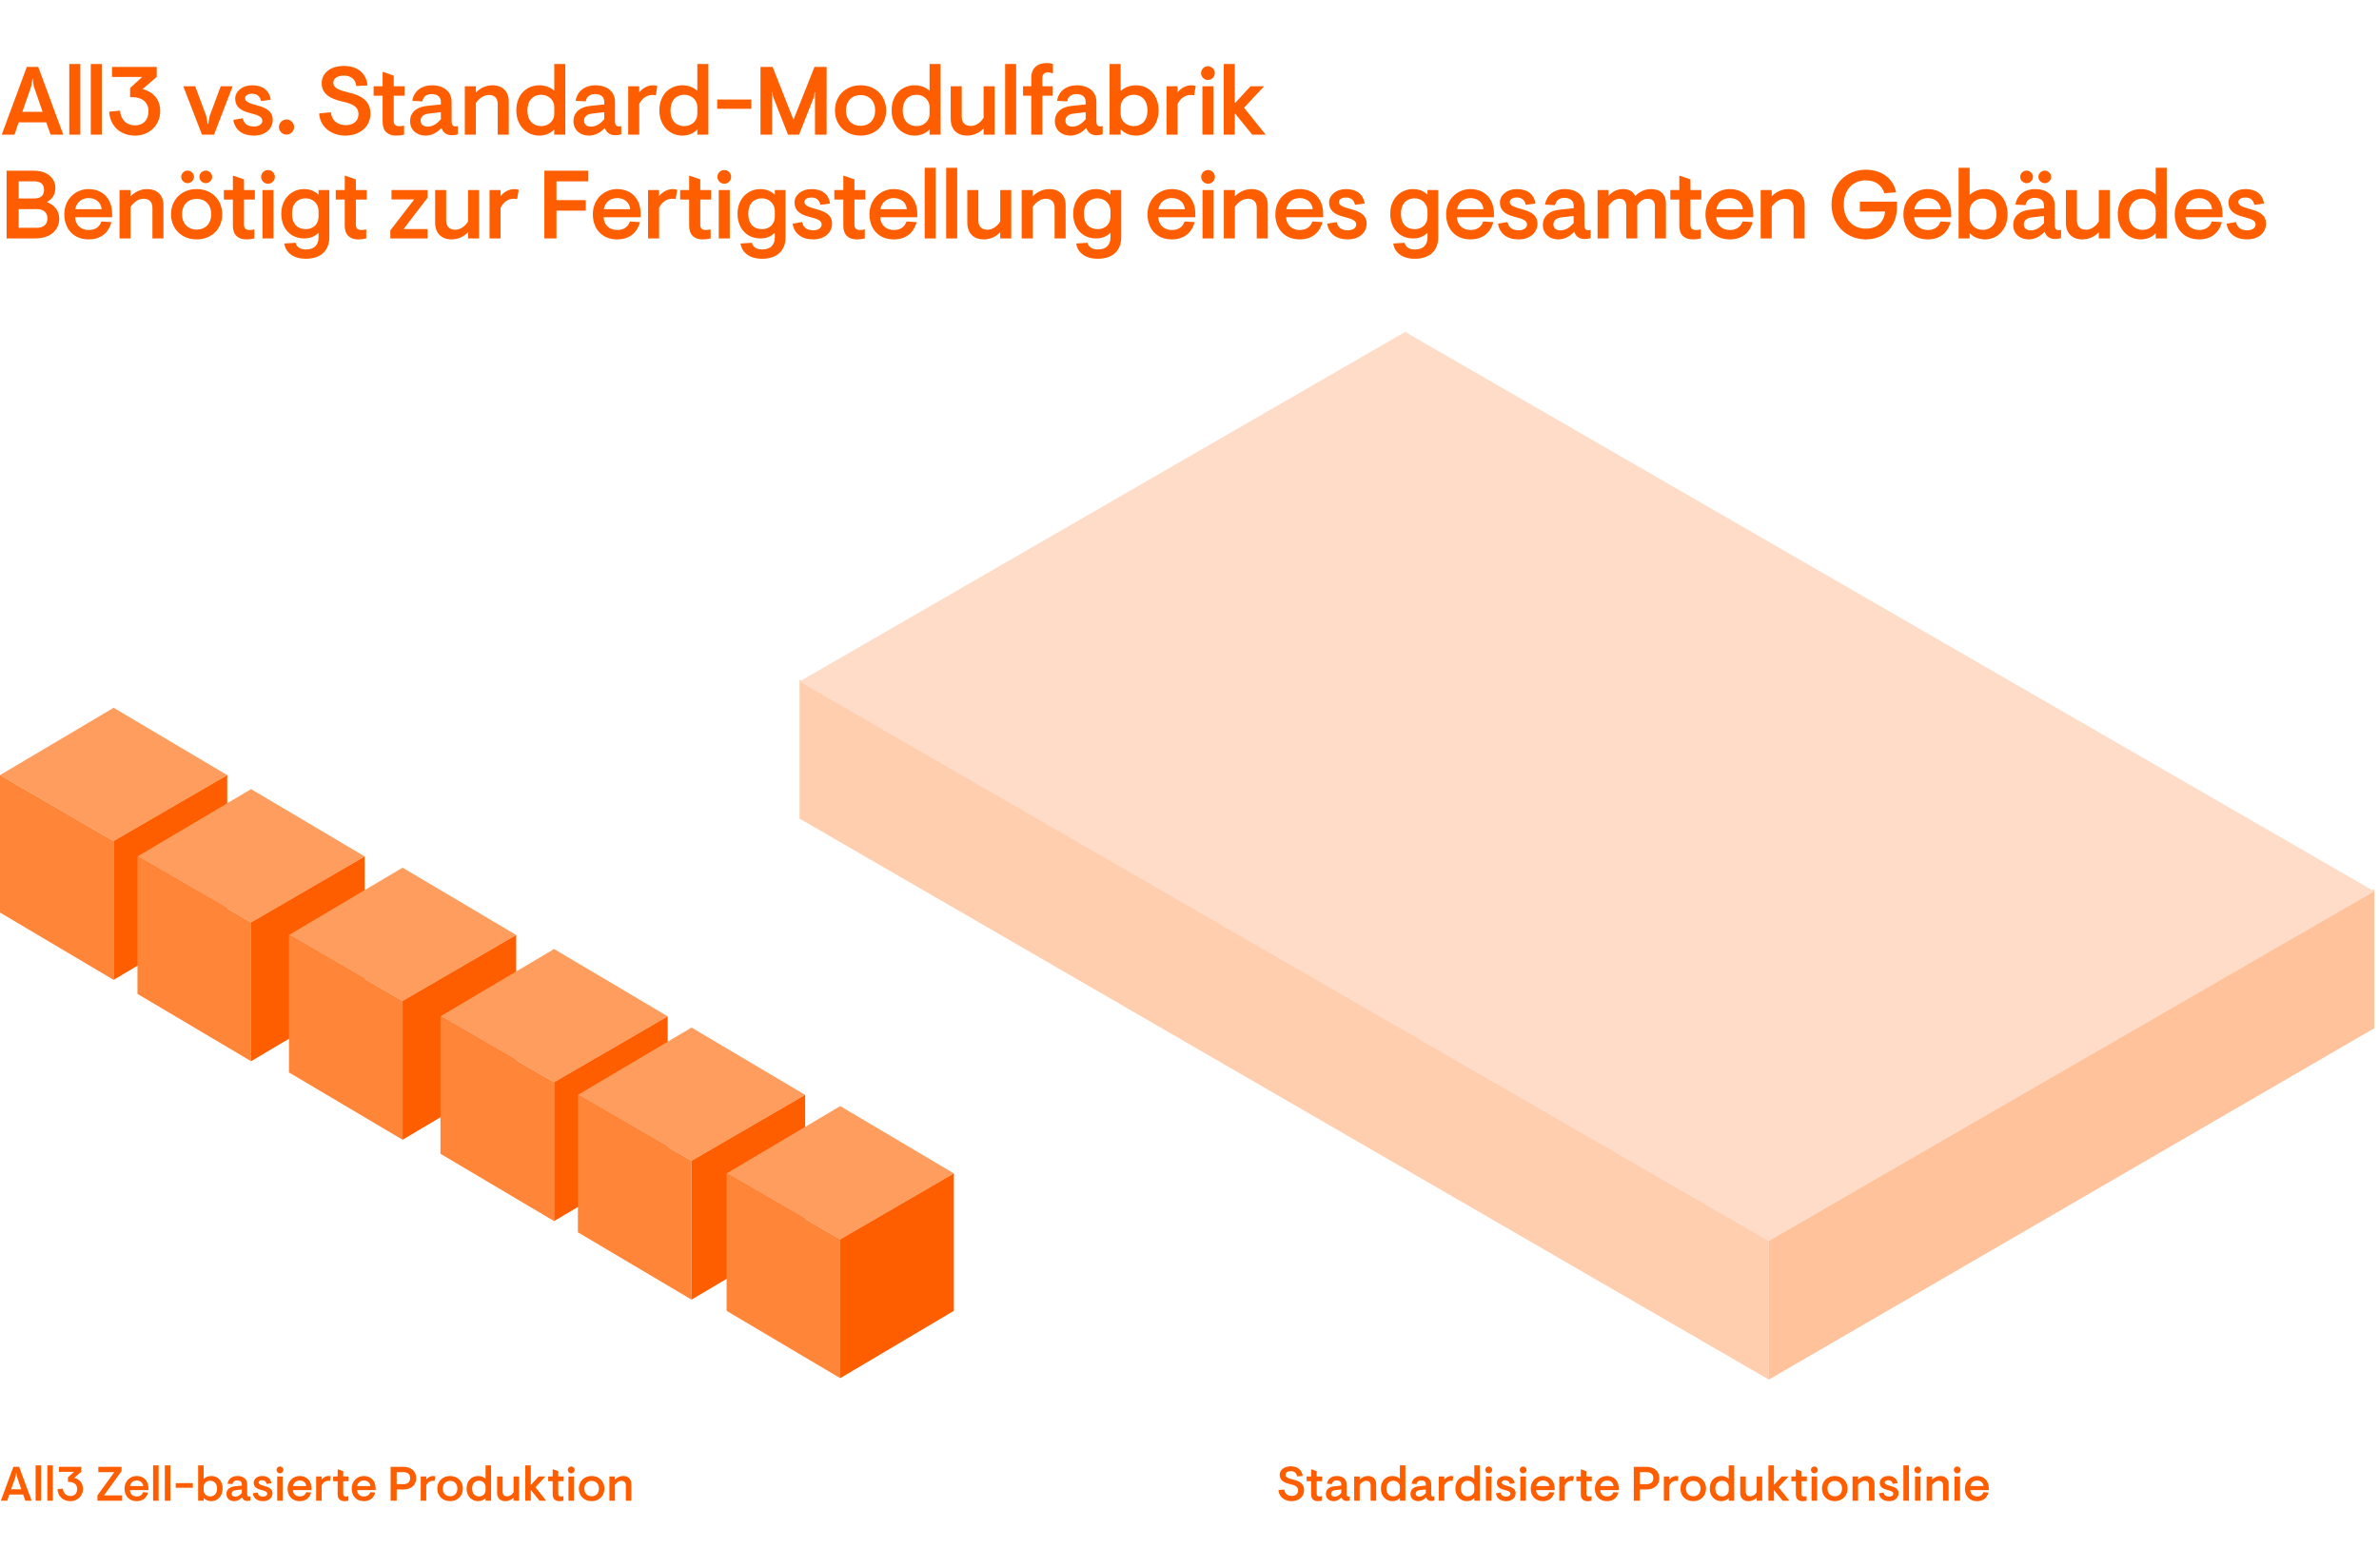<svg width="848" height="559" viewBox="0 0 848 559" fill="none" xmlns="http://www.w3.org/2000/svg">
<path d="M5.175 48H0.621L9.556 23.85H13.627L22.563 48H18.044L16.491 43.618H6.659L5.175 48ZM11.143 30.75L7.97 39.858H15.18L12.04 30.75L11.661 28.128H11.557L11.143 30.75ZM28.631 48H24.698V22.815H28.631V48ZM36.296 48H32.363V22.815H36.296V48ZM48.171 48.345C42.547 48.345 39.201 44.55 38.925 39.927L39.132 39.789L42.789 39.444C43.03 42.48 44.928 44.688 48.171 44.688C51.034 44.688 52.932 42.825 52.932 39.617C52.932 36.304 50.344 34.648 47.377 34.648H46.377V31.371L50.689 27.438H39.925V23.85H55.864V27.404L50.827 31.75C54.036 32.544 57.106 34.925 57.106 39.582C57.106 44.584 53.277 48.345 48.171 48.345ZM76.301 48H71.989L65.33 30.75H69.574L73.507 41.307L74.059 44.274H74.197L74.749 41.307L78.682 30.75H82.925L76.301 48ZM90.493 48.345C86.387 48.345 83.8 46.309 83.179 42.928L83.248 42.721L86.525 42.169C86.939 43.929 88.009 45.102 90.562 45.102C92.149 45.102 93.494 44.343 93.494 43.032C93.494 41.721 92.321 41.1 89.113 40.306C85.663 39.444 83.834 37.961 83.834 35.2C83.834 32.578 86.284 30.405 89.872 30.405C93.563 30.405 95.978 32.164 96.461 35.407L96.392 35.58L93.046 36.029C92.735 34.303 91.528 33.407 89.837 33.407C88.595 33.407 87.353 33.924 87.353 35.028C87.353 36.201 88.699 36.788 91.873 37.65C95.357 38.581 97.22 39.962 97.22 42.687C97.22 45.895 94.598 48.345 90.493 48.345ZM102.142 48C100.658 48 99.416 46.758 99.416 45.275C99.416 43.825 100.658 42.584 102.142 42.584C103.591 42.584 104.833 43.825 104.833 45.275C104.833 46.758 103.591 48 102.142 48ZM123.08 48.345C118.146 48.345 114.144 45.309 113.765 40.583L113.903 40.41L117.939 40.031C118.215 43.032 120.458 44.619 123.218 44.619C125.771 44.619 127.772 43.308 127.772 40.721C127.772 37.961 125.702 37.029 121.872 36.166C117.732 35.2 114.662 33.51 114.662 29.68C114.662 25.851 118.077 23.505 122.562 23.505C127.565 23.505 130.532 26.196 130.98 30.267L130.808 30.474L127.013 30.681C126.702 28.266 125.15 26.955 122.528 26.955C120.32 26.955 118.802 27.956 118.802 29.439C118.802 31.44 120.837 32.164 124.598 33.062C128.876 34.062 132.05 36.029 132.05 40.479C132.05 45.343 128.117 48.345 123.08 48.345ZM141.143 48.345C138.314 48.345 136.382 46.792 136.382 43.55V34.131H133.174V30.75H136.382V25.678H136.693L140.35 26.955V30.75H144.214V34.131H140.35V43.205C140.35 44.343 141.005 44.998 142.316 44.998C142.972 44.998 143.386 44.929 143.938 44.791L144.041 44.861V48C143.041 48.242 142.316 48.345 141.143 48.345ZM151.662 48.345C148.591 48.345 146.176 46.379 146.176 43.205C146.176 39.927 148.695 38.099 152.145 37.754L157.147 37.236V36.304C157.147 34.441 155.802 33.544 153.835 33.544C152.076 33.544 150.868 34.407 150.558 36.132L147.039 35.959L146.97 35.822C147.625 32.164 150.592 30.405 153.973 30.405C158.079 30.405 160.977 32.578 160.977 36.27V43.343C160.977 44.447 161.425 45.068 162.357 45.068C162.598 45.068 162.805 45.033 163.116 44.964L163.219 45.033V47.862C162.357 48.138 161.701 48.207 161.046 48.207C159.528 48.207 158.044 47.586 157.389 45.688H157.285C155.94 47.138 154.042 48.345 151.662 48.345ZM152.386 45.136C154.318 45.136 155.767 44.102 157.147 42.514V39.996L152.662 40.514C150.834 40.755 149.937 41.755 149.937 42.998C149.937 44.412 151.006 45.136 152.386 45.136ZM169.62 48H165.687V30.75H169.62V32.992C170.896 31.647 173.001 30.405 175.519 30.405C179.28 30.405 181.35 32.751 181.35 36.132V48H177.417V37.133C177.417 35.028 176.313 33.855 174.243 33.855C172.38 33.855 170.689 35.166 169.62 36.753V48ZM192.153 48.345C188.116 48.345 184.045 45.171 184.045 39.375C184.045 33.579 187.84 30.405 192.256 30.405C194.43 30.405 196.258 31.164 197.569 32.371V22.815H201.502V48H197.569V46.137C196.465 47.31 194.74 48.345 192.153 48.345ZM192.946 44.964C195.465 44.964 197.569 43.136 197.569 40.651V38.133C197.569 35.649 195.465 33.786 192.912 33.786C190.221 33.786 188.013 35.58 188.013 39.375C188.013 43.17 190.221 44.964 192.946 44.964ZM209.899 48.345C206.829 48.345 204.414 46.379 204.414 43.205C204.414 39.927 206.932 38.099 210.382 37.754L215.385 37.236V36.304C215.385 34.441 214.039 33.544 212.073 33.544C210.313 33.544 209.106 34.407 208.795 36.132L205.276 35.959L205.207 35.822C205.863 32.164 208.83 30.405 212.211 30.405C216.316 30.405 219.214 32.578 219.214 36.27V43.343C219.214 44.447 219.663 45.068 220.594 45.068C220.836 45.068 221.043 45.033 221.353 44.964L221.457 45.033V47.862C220.594 48.138 219.939 48.207 219.283 48.207C217.765 48.207 216.282 47.586 215.626 45.688H215.523C214.177 47.138 212.28 48.345 209.899 48.345ZM210.624 45.136C212.556 45.136 214.005 44.102 215.385 42.514V39.996L210.9 40.514C209.071 40.755 208.174 41.755 208.174 42.998C208.174 44.412 209.244 45.136 210.624 45.136ZM227.857 48H223.924V30.75H227.857V32.889C229.03 31.544 230.686 30.405 232.825 30.405C233.446 30.405 233.964 30.509 234.309 30.681L233.791 33.855L233.653 33.959C233.377 33.889 233.067 33.855 232.515 33.855C230.617 33.855 228.927 34.959 227.857 37.063V48ZM243.147 48.345C239.11 48.345 235.039 45.171 235.039 39.375C235.039 33.579 238.834 30.405 243.25 30.405C245.424 30.405 247.252 31.164 248.563 32.371V22.815H252.496V48H248.563V46.137C247.459 47.31 245.734 48.345 243.147 48.345ZM243.94 44.964C246.459 44.964 248.563 43.136 248.563 40.651V38.133C248.563 35.649 246.459 33.786 243.906 33.786C241.215 33.786 239.007 35.58 239.007 39.375C239.007 43.17 241.215 44.964 243.94 44.964ZM267.828 38.788H255.649V35.477H267.828V38.788ZM275.221 48H271.081V23.85H275.393L282.845 42.687L290.332 23.85H294.644V48H290.504V32.855H290.366L290.194 34.373L284.846 48H280.879L275.531 34.373L275.359 32.855H275.221V48ZM306.765 48.345C301.349 48.345 297.623 44.516 297.623 39.375C297.623 34.234 301.349 30.405 306.765 30.405C312.147 30.405 315.873 34.234 315.873 39.375C315.873 44.516 312.147 48.345 306.765 48.345ZM306.765 44.861C309.698 44.861 311.94 42.894 311.94 39.375C311.94 35.856 309.698 33.889 306.765 33.889C303.833 33.889 301.556 35.856 301.556 39.375C301.556 42.894 303.833 44.861 306.765 44.861ZM325.929 48.345C321.893 48.345 317.822 45.171 317.822 39.375C317.822 33.579 321.617 30.405 326.033 30.405C328.206 30.405 330.035 31.164 331.346 32.371V22.815H335.279V48H331.346V46.137C330.242 47.31 328.517 48.345 325.929 48.345ZM326.723 44.964C329.241 44.964 331.346 43.136 331.346 40.651V38.133C331.346 35.649 329.241 33.786 326.688 33.786C323.997 33.786 321.789 35.58 321.789 39.375C321.789 43.17 323.997 44.964 326.723 44.964ZM344.745 48.345C340.985 48.345 338.88 45.999 338.88 42.377V30.75H342.813V41.617C342.813 43.722 343.986 44.895 346.056 44.895C347.919 44.895 349.541 43.653 350.61 41.997V30.75H354.543V48H350.61V45.792C349.334 47.172 347.264 48.345 344.745 48.345ZM362.207 48H358.274V22.815H362.207V48ZM371.563 48H367.595V34.131H364.663V30.75H367.595V27.714C367.595 24.023 370.148 22.47 373.012 22.47C373.978 22.47 374.737 22.642 375.323 22.815V26.058L375.22 26.127C374.806 25.989 374.15 25.817 373.46 25.817C372.322 25.817 371.563 26.438 371.563 27.748V30.75H375.254V34.131H371.563V48ZM381.496 48.345C378.426 48.345 376.011 46.379 376.011 43.205C376.011 39.927 378.529 38.099 381.979 37.754L386.982 37.236V36.304C386.982 34.441 385.636 33.544 383.67 33.544C381.91 33.544 380.703 34.407 380.392 36.132L376.873 35.959L376.804 35.822C377.46 32.164 380.427 30.405 383.808 30.405C387.913 30.405 390.811 32.578 390.811 36.27V43.343C390.811 44.447 391.26 45.068 392.191 45.068C392.433 45.068 392.64 45.033 392.95 44.964L393.054 45.033V47.862C392.191 48.138 391.536 48.207 390.88 48.207C389.362 48.207 387.879 47.586 387.223 45.688H387.12C385.774 47.138 383.877 48.345 381.496 48.345ZM382.221 45.136C384.153 45.136 385.602 44.102 386.982 42.514V39.996L382.497 40.514C380.668 40.755 379.771 41.755 379.771 42.998C379.771 44.412 380.841 45.136 382.221 45.136ZM404.974 48.345C402.352 48.345 400.593 47.276 399.454 46.102V48H395.521V22.815H399.454V32.475C400.765 31.267 402.628 30.405 404.974 30.405C409.287 30.405 412.978 33.579 412.978 39.375C412.978 45.171 409.011 48.345 404.974 48.345ZM404.077 44.964C406.803 44.964 409.011 43.17 409.011 39.375C409.011 35.58 406.803 33.786 404.077 33.786C401.559 33.786 399.454 35.649 399.454 38.133V40.651C399.454 43.136 401.628 44.964 404.077 44.964ZM419.754 48H415.821V30.75H419.754V32.889C420.927 31.544 422.583 30.405 424.722 30.405C425.343 30.405 425.861 30.509 426.206 30.681L425.688 33.855L425.55 33.959C425.274 33.889 424.964 33.855 424.412 33.855C422.514 33.855 420.824 34.959 419.754 37.063V48ZM430.573 28.508C429.227 28.508 428.123 27.404 428.123 26.058C428.123 24.712 429.227 23.608 430.573 23.608C431.918 23.608 433.022 24.712 433.022 26.058C433.022 27.404 431.918 28.508 430.573 28.508ZM432.539 48H428.606V30.75H432.539V48ZM440.139 48H436.206V22.815H440.139V36.684H440.277L445.762 30.75H450.592L443.451 38.409L451.144 48H446.349L440.277 40.514H440.139V48ZM12.489 85H2.346V60.85H12.075C16.802 60.85 19.734 63.507 19.734 66.957C19.734 69.51 18.526 70.993 16.802 71.993V72.132C19.044 72.856 21.114 74.857 21.114 77.927C21.114 82.171 17.837 85 12.489 85ZM6.659 64.645V70.751H12.178C14.421 70.751 15.697 69.785 15.697 67.681C15.697 65.611 14.421 64.645 12.178 64.645H6.659ZM6.659 74.546V81.205H13.179C15.387 81.205 16.905 80.101 16.905 77.893C16.905 75.65 15.387 74.546 13.179 74.546H6.659ZM31.55 85.345C26.375 85.345 22.925 81.757 22.925 76.375C22.925 70.993 26.961 67.405 31.55 67.405C36.449 67.405 39.968 70.683 39.968 76.237V77.445H26.754C26.927 80.273 28.859 81.999 31.619 81.999C34.068 81.999 35.517 80.791 36.138 78.963L39.588 79.169L39.692 79.342C38.588 83.206 35.759 85.345 31.55 85.345ZM26.823 74.581H36.242C36 72.028 34.034 70.614 31.55 70.614C29.204 70.614 27.306 72.062 26.823 74.581ZM46.538 85H42.605V67.75H46.538V69.993C47.815 68.647 49.919 67.405 52.438 67.405C56.198 67.405 58.268 69.751 58.268 73.132V85H54.335V74.132C54.335 72.028 53.231 70.855 51.161 70.855C49.298 70.855 47.608 72.166 46.538 73.753V85ZM66.863 65.3C65.621 65.3 64.586 64.266 64.586 63.058C64.586 61.85 65.621 60.816 66.863 60.816C68.071 60.816 69.14 61.85 69.14 63.058C69.14 64.266 68.071 65.3 66.863 65.3ZM73.349 65.3C72.107 65.3 71.072 64.266 71.072 63.058C71.072 61.85 72.107 60.816 73.349 60.816C74.557 60.816 75.626 61.85 75.626 63.058C75.626 64.266 74.557 65.3 73.349 65.3ZM70.106 85.345C64.69 85.345 60.964 81.516 60.964 76.375C60.964 71.234 64.69 67.405 70.106 67.405C75.488 67.405 79.214 71.234 79.214 76.375C79.214 81.516 75.488 85.345 70.106 85.345ZM70.106 81.861C73.039 81.861 75.281 79.894 75.281 76.375C75.281 72.856 73.039 70.889 70.106 70.889C67.174 70.889 64.897 72.856 64.897 76.375C64.897 79.894 67.174 81.861 70.106 81.861ZM87.772 85.345C84.943 85.345 83.011 83.793 83.011 80.549V71.131H79.802V67.75H83.011V62.678H83.322L86.978 63.955V67.75H90.843V71.131H86.978V80.204C86.978 81.343 87.634 81.999 88.945 81.999C89.6 81.999 90.014 81.93 90.567 81.791L90.67 81.861V85C89.669 85.242 88.945 85.345 87.772 85.345ZM95.531 65.507C94.185 65.507 93.081 64.403 93.081 63.058C93.081 61.712 94.185 60.608 95.531 60.608C96.876 60.608 97.98 61.712 97.98 63.058C97.98 64.403 96.876 65.507 95.531 65.507ZM97.497 85H93.564V67.75H97.497V85ZM109.03 92.245C104.269 92.245 101.854 89.83 101.336 86.966L101.509 86.794L105.373 86.552C105.718 87.898 106.787 88.933 109.064 88.933C112.238 88.933 113.549 87.105 113.549 84.586V82.999C112.1 84.31 110.686 85 108.34 85C103.855 85 100.267 81.722 100.267 76.203C100.267 70.683 104.096 67.405 108.374 67.405C110.858 67.405 112.514 68.406 113.549 69.441V67.75H117.379V84.621C117.379 89.312 114.377 92.245 109.03 92.245ZM108.961 81.688C111.755 81.688 113.549 79.825 113.549 77.237V75.237C113.549 72.546 111.479 70.717 108.961 70.717C106.373 70.717 104.096 72.235 104.096 76.203C104.096 80.17 106.373 81.688 108.961 81.688ZM127.648 85.345C124.819 85.345 122.887 83.793 122.887 80.549V71.131H119.678V67.75H122.887V62.678H123.197L126.854 63.955V67.75H130.718V71.131H126.854V80.204C126.854 81.343 127.51 81.999 128.821 81.999C129.476 81.999 129.89 81.93 130.442 81.791L130.546 81.861V85C129.545 85.242 128.821 85.345 127.648 85.345ZM152.413 85H139.131V82.136L147.652 71.097H139.545V67.75H152.413V70.475L143.857 81.653H152.413V85ZM160.968 85.345C157.208 85.345 155.103 82.999 155.103 79.376V67.75H159.036V78.618C159.036 80.722 160.209 81.895 162.279 81.895C164.142 81.895 165.764 80.653 166.833 78.997V67.75H170.766V85H166.833V82.792C165.557 84.172 163.487 85.345 160.968 85.345ZM178.429 85H174.496V67.75H178.429V69.889C179.602 68.543 181.258 67.405 183.397 67.405C184.018 67.405 184.536 67.508 184.881 67.681L184.363 70.855L184.225 70.959C183.949 70.889 183.639 70.855 183.087 70.855C181.189 70.855 179.499 71.959 178.429 74.064V85ZM198.355 85H194.042V60.85H209.705V64.645H198.355V71.338H208.808V75.099H198.355V85ZM219.944 85.345C214.769 85.345 211.319 81.757 211.319 76.375C211.319 70.993 215.355 67.405 219.944 67.405C224.843 67.405 228.362 70.683 228.362 76.237V77.445H215.148C215.321 80.273 217.253 81.999 220.013 81.999C222.462 81.999 223.911 80.791 224.532 78.963L227.982 79.169L228.086 79.342C226.982 83.206 224.153 85.345 219.944 85.345ZM215.217 74.581H224.636C224.394 72.028 222.428 70.614 219.944 70.614C217.598 70.614 215.7 72.062 215.217 74.581ZM234.933 85H231V67.75H234.933V69.889C236.106 68.543 237.762 67.405 239.901 67.405C240.522 67.405 241.039 67.508 241.384 67.681L240.867 70.855L240.729 70.959C240.453 70.889 240.142 70.855 239.59 70.855C237.693 70.855 236.002 71.959 234.933 74.064V85ZM250.409 85.345C247.58 85.345 245.648 83.793 245.648 80.549V71.131H242.439V67.75H245.648V62.678H245.958L249.615 63.955V67.75H253.479V71.131H249.615V80.204C249.615 81.343 250.271 81.999 251.582 81.999C252.237 81.999 252.651 81.93 253.203 81.791L253.307 81.861V85C252.306 85.242 251.582 85.345 250.409 85.345ZM258.167 65.507C256.822 65.507 255.718 64.403 255.718 63.058C255.718 61.712 256.822 60.608 258.167 60.608C259.513 60.608 260.617 61.712 260.617 63.058C260.617 64.403 259.513 65.507 258.167 65.507ZM260.134 85H256.201V67.75H260.134V85ZM271.666 92.245C266.905 92.245 264.49 89.83 263.973 86.966L264.145 86.794L268.009 86.552C268.354 87.898 269.424 88.933 271.701 88.933C274.875 88.933 276.186 87.105 276.186 84.586V82.999C274.737 84.31 273.322 85 270.976 85C266.491 85 262.903 81.722 262.903 76.203C262.903 70.683 266.733 67.405 271.011 67.405C273.495 67.405 275.151 68.406 276.186 69.441V67.75H280.015V84.621C280.015 89.312 277.014 92.245 271.666 92.245ZM271.597 81.688C274.392 81.688 276.186 79.825 276.186 77.237V75.237C276.186 72.546 274.116 70.717 271.597 70.717C269.01 70.717 266.733 72.235 266.733 76.203C266.733 80.17 269.01 81.688 271.597 81.688ZM289.87 85.345C285.765 85.345 283.177 83.309 282.556 79.928L282.625 79.722L285.903 79.169C286.317 80.929 287.386 82.102 289.939 82.102C291.526 82.102 292.872 81.343 292.872 80.032C292.872 78.721 291.699 78.1 288.49 77.306C285.04 76.444 283.212 74.96 283.212 72.201C283.212 69.579 285.661 67.405 289.249 67.405C292.941 67.405 295.356 69.165 295.839 72.407L295.77 72.58L292.423 73.028C292.113 71.303 290.905 70.406 289.215 70.406C287.973 70.406 286.731 70.924 286.731 72.028C286.731 73.201 288.076 73.787 291.25 74.65C294.735 75.582 296.598 76.962 296.598 79.687C296.598 82.895 293.976 85.345 289.87 85.345ZM305.362 85.345C302.533 85.345 300.601 83.793 300.601 80.549V71.131H297.392V67.75H300.601V62.678H300.911L304.568 63.955V67.75H308.432V71.131H304.568V80.204C304.568 81.343 305.224 81.999 306.535 81.999C307.19 81.999 307.604 81.93 308.156 81.791L308.26 81.861V85C307.259 85.242 306.535 85.345 305.362 85.345ZM318.547 85.345C313.372 85.345 309.922 81.757 309.922 76.375C309.922 70.993 313.958 67.405 318.547 67.405C323.446 67.405 326.965 70.683 326.965 76.237V77.445H313.751C313.924 80.273 315.856 81.999 318.616 81.999C321.065 81.999 322.514 80.791 323.135 78.963L326.585 79.169L326.689 79.342C325.585 83.206 322.756 85.345 318.547 85.345ZM313.82 74.581H323.239C322.997 72.028 321.031 70.614 318.547 70.614C316.201 70.614 314.303 72.062 313.82 74.581ZM333.535 85H329.602V59.815H333.535V85ZM341.201 85H337.268V59.815H341.201V85ZM350.66 85.345C346.9 85.345 344.795 82.999 344.795 79.376V67.75H348.728V78.618C348.728 80.722 349.901 81.895 351.971 81.895C353.834 81.895 355.456 80.653 356.525 78.997V67.75H360.458V85H356.525V82.792C355.249 84.172 353.179 85.345 350.66 85.345ZM368.121 85H364.188V67.75H368.121V69.993C369.398 68.647 371.502 67.405 374.021 67.405C377.781 67.405 379.851 69.751 379.851 73.132V85H375.918V74.132C375.918 72.028 374.814 70.855 372.744 70.855C370.881 70.855 369.191 72.166 368.121 73.753V85ZM391.31 92.245C386.549 92.245 384.134 89.83 383.616 86.966L383.789 86.794L387.653 86.552C387.998 87.898 389.067 88.933 391.344 88.933C394.518 88.933 395.829 87.105 395.829 84.586V82.999C394.38 84.31 392.966 85 390.62 85C386.135 85 382.547 81.722 382.547 76.203C382.547 70.683 386.376 67.405 390.654 67.405C393.138 67.405 394.794 68.406 395.829 69.441V67.75H399.659V84.621C399.659 89.312 396.657 92.245 391.31 92.245ZM391.241 81.688C394.035 81.688 395.829 79.825 395.829 77.237V75.237C395.829 72.546 393.759 70.717 391.241 70.717C388.653 70.717 386.376 72.235 386.376 76.203C386.376 80.17 388.653 81.688 391.241 81.688ZM417.655 85.345C412.48 85.345 409.03 81.757 409.03 76.375C409.03 70.993 413.066 67.405 417.655 67.405C422.554 67.405 426.073 70.683 426.073 76.237V77.445H412.859C413.032 80.273 414.964 81.999 417.724 81.999C420.173 81.999 421.622 80.791 422.243 78.963L425.693 79.169L425.797 79.342C424.693 83.206 421.864 85.345 417.655 85.345ZM412.928 74.581H422.347C422.105 72.028 420.139 70.614 417.655 70.614C415.309 70.614 413.411 72.062 412.928 74.581ZM430.608 65.507C429.262 65.507 428.158 64.403 428.158 63.058C428.158 61.712 429.262 60.608 430.608 60.608C431.953 60.608 433.057 61.712 433.057 63.058C433.057 64.403 431.953 65.507 430.608 65.507ZM432.574 85H428.641V67.75H432.574V85ZM440.174 85H436.241V67.75H440.174V69.993C441.45 68.647 443.555 67.405 446.073 67.405C449.834 67.405 451.904 69.751 451.904 73.132V85H447.971V74.132C447.971 72.028 446.867 70.855 444.797 70.855C442.934 70.855 441.243 72.166 440.174 73.753V85ZM463.224 85.345C458.049 85.345 454.599 81.757 454.599 76.375C454.599 70.993 458.636 67.405 463.224 67.405C468.123 67.405 471.642 70.683 471.642 76.237V77.445H458.429C458.601 80.273 460.533 81.999 463.293 81.999C465.743 81.999 467.192 80.791 467.813 78.963L471.263 79.169L471.366 79.342C470.262 83.206 467.433 85.345 463.224 85.345ZM458.498 74.581H467.916C467.675 72.028 465.708 70.614 463.224 70.614C460.878 70.614 458.981 72.062 458.498 74.581ZM480.421 85.345C476.315 85.345 473.728 83.309 473.107 79.928L473.176 79.722L476.453 79.169C476.867 80.929 477.937 82.102 480.49 82.102C482.077 82.102 483.422 81.343 483.422 80.032C483.422 78.721 482.249 78.1 479.041 77.306C475.591 76.444 473.762 74.96 473.762 72.201C473.762 69.579 476.212 67.405 479.8 67.405C483.491 67.405 485.906 69.165 486.389 72.407L486.32 72.58L482.974 73.028C482.663 71.303 481.456 70.406 479.765 70.406C478.523 70.406 477.281 70.924 477.281 72.028C477.281 73.201 478.627 73.787 481.801 74.65C485.285 75.582 487.148 76.962 487.148 79.687C487.148 82.895 484.526 85.345 480.421 85.345ZM504.316 92.245C499.555 92.245 497.14 89.83 496.623 86.966L496.795 86.794L500.659 86.552C501.004 87.898 502.074 88.933 504.351 88.933C507.525 88.933 508.836 87.105 508.836 84.586V82.999C507.387 84.31 505.972 85 503.626 85C499.141 85 495.553 81.722 495.553 76.203C495.553 70.683 499.383 67.405 503.661 67.405C506.145 67.405 507.801 68.406 508.836 69.441V67.75H512.665V84.621C512.665 89.312 509.664 92.245 504.316 92.245ZM504.247 81.688C507.042 81.688 508.836 79.825 508.836 77.237V75.237C508.836 72.546 506.766 70.717 504.247 70.717C501.66 70.717 499.383 72.235 499.383 76.203C499.383 80.17 501.66 81.688 504.247 81.688ZM524.107 85.345C518.932 85.345 515.482 81.757 515.482 76.375C515.482 70.993 519.519 67.405 524.107 67.405C529.006 67.405 532.525 70.683 532.525 76.237V77.445H519.312C519.484 80.273 521.416 81.999 524.176 81.999C526.626 81.999 528.075 80.791 528.696 78.963L532.146 79.169L532.249 79.342C531.145 83.206 528.316 85.345 524.107 85.345ZM519.381 74.581H528.799C528.558 72.028 526.591 70.614 524.107 70.614C521.761 70.614 519.864 72.062 519.381 74.581ZM541.304 85.345C537.198 85.345 534.611 83.309 533.99 79.928L534.059 79.722L537.336 79.169C537.75 80.929 538.82 82.102 541.373 82.102C542.96 82.102 544.305 81.343 544.305 80.032C544.305 78.721 543.132 78.1 539.924 77.306C536.474 76.444 534.645 74.96 534.645 72.201C534.645 69.579 537.095 67.405 540.683 67.405C544.374 67.405 546.789 69.165 547.272 72.407L547.203 72.58L543.857 73.028C543.546 71.303 542.339 70.406 540.648 70.406C539.406 70.406 538.164 70.924 538.164 72.028C538.164 73.201 539.51 73.787 542.684 74.65C546.168 75.582 548.031 76.962 548.031 79.687C548.031 82.895 545.409 85.345 541.304 85.345ZM555.437 85.345C552.367 85.345 549.952 83.379 549.952 80.204C549.952 76.927 552.47 75.099 555.92 74.754L560.923 74.236V73.305C560.923 71.442 559.577 70.544 557.611 70.544C555.851 70.544 554.644 71.407 554.333 73.132L550.814 72.96L550.745 72.822C551.401 69.165 554.368 67.405 557.749 67.405C561.854 67.405 564.752 69.579 564.752 73.27V80.343C564.752 81.447 565.201 82.067 566.132 82.067C566.374 82.067 566.581 82.033 566.891 81.964L566.995 82.033V84.862C566.132 85.138 565.477 85.207 564.821 85.207C563.303 85.207 561.82 84.586 561.164 82.689H561.061C559.715 84.138 557.818 85.345 555.437 85.345ZM556.162 82.136C558.094 82.136 559.543 81.102 560.923 79.514V76.996L556.438 77.513C554.609 77.755 553.712 78.755 553.712 79.998C553.712 81.412 554.782 82.136 556.162 82.136ZM573.395 85H569.462V67.75H573.395V69.785C574.741 68.302 576.466 67.405 578.57 67.405C580.778 67.405 582.089 68.302 582.883 69.855C584.504 68.267 586.367 67.405 588.506 67.405C592.06 67.405 593.819 69.475 593.819 72.511V85H589.886V73.511C589.886 71.89 589.093 70.855 587.368 70.855C585.815 70.855 584.573 71.683 583.607 73.166V85H579.674V73.581C579.674 71.924 578.95 70.855 577.225 70.855C575.672 70.855 574.327 71.993 573.395 73.408V85ZM603.358 85.345C600.529 85.345 598.597 83.793 598.597 80.549V71.131H595.389V67.75H598.597V62.678H598.908L602.565 63.955V67.75H606.429V71.131H602.565V80.204C602.565 81.343 603.22 81.999 604.531 81.999C605.187 81.999 605.601 81.93 606.153 81.791L606.256 81.861V85C605.256 85.242 604.531 85.345 603.358 85.345ZM616.543 85.345C611.368 85.345 607.918 81.757 607.918 76.375C607.918 70.993 611.955 67.405 616.543 67.405C621.442 67.405 624.961 70.683 624.961 76.237V77.445H611.748C611.92 80.273 613.852 81.999 616.612 81.999C619.062 81.999 620.511 80.791 621.132 78.963L624.582 79.169L624.685 79.342C623.581 83.206 620.752 85.345 616.543 85.345ZM611.817 74.581H621.235C620.994 72.028 619.027 70.614 616.543 70.614C614.197 70.614 612.3 72.062 611.817 74.581ZM631.532 85H627.599V67.75H631.532V69.993C632.808 68.647 634.913 67.405 637.431 67.405C641.192 67.405 643.262 69.751 643.262 73.132V85H639.329V74.132C639.329 72.028 638.225 70.855 636.155 70.855C634.292 70.855 632.601 72.166 631.532 73.753V85ZM665.103 85.345C658.272 85.345 652.856 80.273 652.856 72.925C652.856 65.576 658.203 60.505 665.069 60.505C670.589 60.505 674.729 63.507 675.833 68.337L675.695 68.578L671.693 68.888C670.761 65.99 668.553 64.3 665.034 64.3C660.308 64.3 657.203 67.888 657.203 72.925C657.203 77.962 660.273 81.516 665.103 81.516C669.174 81.516 671.52 79.204 671.969 75.409H662.964V71.89H676.178V73.856C676.178 80.549 671.9 85.345 665.103 85.345ZM687.096 85.345C681.921 85.345 678.471 81.757 678.471 76.375C678.471 70.993 682.507 67.405 687.096 67.405C691.995 67.405 695.514 70.683 695.514 76.237V77.445H682.3C682.473 80.273 684.405 81.999 687.165 81.999C689.614 81.999 691.063 80.791 691.684 78.963L695.134 79.169L695.238 79.342C694.134 83.206 691.305 85.345 687.096 85.345ZM682.369 74.581H691.788C691.546 72.028 689.58 70.614 687.096 70.614C684.75 70.614 682.852 72.062 682.369 74.581ZM707.604 85.345C704.982 85.345 703.223 84.275 702.084 83.103V85H698.151V59.815H702.084V69.475C703.395 68.267 705.258 67.405 707.604 67.405C711.917 67.405 715.608 70.579 715.608 76.375C715.608 82.171 711.641 85.345 707.604 85.345ZM706.707 81.964C709.433 81.964 711.641 80.17 711.641 76.375C711.641 72.58 709.433 70.786 706.707 70.786C704.189 70.786 702.084 72.649 702.084 75.133V77.651C702.084 80.135 704.258 81.964 706.707 81.964ZM722.384 65.3C721.142 65.3 720.107 64.266 720.107 63.058C720.107 61.85 721.142 60.816 722.384 60.816C723.591 60.816 724.661 61.85 724.661 63.058C724.661 64.266 723.591 65.3 722.384 65.3ZM728.87 65.3C727.628 65.3 726.593 64.266 726.593 63.058C726.593 61.85 727.628 60.816 728.87 60.816C730.077 60.816 731.147 61.85 731.147 63.058C731.147 64.266 730.077 65.3 728.87 65.3ZM723.108 85.345C720.038 85.345 717.623 83.379 717.623 80.204C717.623 76.927 720.141 75.099 723.591 74.754L728.594 74.236V73.305C728.594 71.442 727.248 70.544 725.282 70.544C723.522 70.544 722.315 71.407 722.004 73.132L718.485 72.96L718.416 72.822C719.072 69.165 722.039 67.405 725.42 67.405C729.525 67.405 732.423 69.579 732.423 73.27V80.343C732.423 81.447 732.872 82.067 733.803 82.067C734.045 82.067 734.252 82.033 734.562 81.964L734.666 82.033V84.862C733.803 85.138 733.148 85.207 732.492 85.207C730.974 85.207 729.491 84.586 728.835 82.689H728.732C727.386 84.138 725.489 85.345 723.108 85.345ZM723.833 82.136C725.765 82.136 727.214 81.102 728.594 79.514V76.996L724.109 77.513C722.28 77.755 721.383 78.755 721.383 79.998C721.383 81.412 722.453 82.136 723.833 82.136ZM742.254 85.345C738.494 85.345 736.389 82.999 736.389 79.376V67.75H740.322V78.618C740.322 80.722 741.495 81.895 743.565 81.895C745.428 81.895 747.05 80.653 748.119 78.997V67.75H752.052V85H748.119V82.792C746.843 84.172 744.773 85.345 742.254 85.345ZM762.993 85.345C758.956 85.345 754.885 82.171 754.885 76.375C754.885 70.579 758.68 67.405 763.096 67.405C765.27 67.405 767.098 68.164 768.409 69.371V59.815H772.342V85H768.409V83.137C767.305 84.31 765.58 85.345 762.993 85.345ZM763.786 81.964C766.305 81.964 768.409 80.135 768.409 77.651V75.133C768.409 72.649 766.305 70.786 763.752 70.786C761.061 70.786 758.853 72.58 758.853 76.375C758.853 80.17 761.061 81.964 763.786 81.964ZM783.81 85.345C778.635 85.345 775.185 81.757 775.185 76.375C775.185 70.993 779.222 67.405 783.81 67.405C788.709 67.405 792.228 70.683 792.228 76.237V77.445H779.015C779.187 80.273 781.119 81.999 783.879 81.999C786.329 81.999 787.778 80.791 788.399 78.963L791.849 79.169L791.952 79.342C790.848 83.206 788.019 85.345 783.81 85.345ZM779.084 74.581H788.502C788.261 72.028 786.294 70.614 783.81 70.614C781.464 70.614 779.567 72.062 779.084 74.581ZM801.007 85.345C796.901 85.345 794.314 83.309 793.693 79.928L793.762 79.722L797.039 79.169C797.453 80.929 798.523 82.102 801.076 82.102C802.663 82.102 804.008 81.343 804.008 80.032C804.008 78.721 802.835 78.1 799.627 77.306C796.177 76.444 794.348 74.96 794.348 72.201C794.348 69.579 796.798 67.405 800.386 67.405C804.077 67.405 806.492 69.165 806.975 72.407L806.906 72.58L803.56 73.028C803.249 71.303 802.042 70.406 800.351 70.406C799.109 70.406 797.867 70.924 797.867 72.028C797.867 73.201 799.213 73.787 802.387 74.65C805.871 75.582 807.734 76.962 807.734 79.687C807.734 82.895 805.112 85.345 801.007 85.345Z" fill="#FF5E00"/>
<g opacity="0.5">
<path d="M285 242.328L630.5 442.328V491.828L285 291.828L285 242.328Z" fill="#FF9D5E"/>
<path d="M846.329 317.062L630.5 442.33V491.83L846.329 366.562V317.062Z" fill="#FF8538"/>
<path d="M630.416 442.418L284.945 242.979L500.864 118.328L846.335 317.769L630.416 442.418Z" fill="#FFBA90"/>
</g>
<path d="M0 276.328L40.5 299.828L81 276.328L40.5 252.328L0 276.328Z" fill="#FF9D5E"/>
<path d="M0 276.328V325.328L40.5 349.328V299.828L0 276.328Z" fill="#FF8538"/>
<path d="M40.5 299.828V349.328L81 325.328V276.328L40.5 299.828Z" fill="#FF5E00"/>
<path d="M49 305.328L89.5 328.828L130 305.328L89.5 281.328L49 305.328Z" fill="#FF9D5E"/>
<path d="M49 305.328V354.328L89.5 378.328V328.828L49 305.328Z" fill="#FF8538"/>
<path d="M89.5 328.828V378.328L130 354.328V305.328L89.5 328.828Z" fill="#FF5E00"/>
<path d="M103 333.328L143.5 356.828L184 333.328L143.5 309.328L103 333.328Z" fill="#FF9D5E"/>
<path d="M103 333.328V382.328L143.5 406.328V356.828L103 333.328Z" fill="#FF8538"/>
<path d="M143.5 356.828V406.328L184 382.328V333.328L143.5 356.828Z" fill="#FF5E00"/>
<path d="M157 362.328L197.5 385.828L238 362.328L197.5 338.328L157 362.328Z" fill="#FF9D5E"/>
<path d="M157 362.328V411.328L197.5 435.328V385.828L157 362.328Z" fill="#FF8538"/>
<path d="M197.5 385.828V435.328L238 411.328V362.328L197.5 385.828Z" fill="#FF5E00"/>
<path d="M206 390.328L246.5 413.828L287 390.328L246.5 366.328L206 390.328Z" fill="#FF9D5E"/>
<path d="M206 390.328V439.328L246.5 463.328V413.828L206 390.328Z" fill="#FF8538"/>
<path d="M246.5 413.828V463.328L287 439.328V390.328L246.5 413.828Z" fill="#FF5E00"/>
<path d="M259 418.328L299.5 441.828L340 418.328L299.5 394.328L259 418.328Z" fill="#FF9D5E"/>
<path d="M259 418.328V467.328L299.5 491.328V441.828L259 418.328Z" fill="#FF8538"/>
<path d="M299.5 441.828V491.328L340 467.328V418.328L299.5 441.828Z" fill="#FF5E00"/>
<path d="M2.587 535H0.31L4.778 522.925H6.814L11.281 535H9.022L8.245 532.809H3.329L2.587 535ZM5.572 526.375L3.985 530.929H7.59L6.02 526.375L5.83 525.064H5.779L5.572 526.375ZM14.66 535H12.694V522.407H14.66V535ZM18.838 535H16.872V522.407H18.838V535ZM25.12 535.173C22.309 535.173 20.635 533.275 20.497 530.963L20.601 530.894L22.429 530.722C22.55 532.24 23.499 533.344 25.12 533.344C26.552 533.344 27.501 532.412 27.501 530.808C27.501 529.152 26.207 528.324 24.724 528.324H24.223V526.685L26.38 524.719H20.998V522.925H28.967V524.702L26.449 526.875C28.053 527.272 29.588 528.462 29.588 530.791C29.588 533.292 27.673 535.173 25.12 535.173ZM43.533 535H34.735V533.12L40.755 524.822H35.046V522.925H43.326V524.46L37.098 533.102H43.533V535ZM48.699 535.173C46.112 535.173 44.387 533.378 44.387 530.688C44.387 527.996 46.405 526.202 48.699 526.202C51.149 526.202 52.908 527.841 52.908 530.618V531.222H46.302C46.388 532.637 47.354 533.499 48.734 533.499C49.959 533.499 50.683 532.895 50.994 531.981L52.719 532.085L52.77 532.171C52.218 534.103 50.804 535.173 48.699 535.173ZM46.336 529.79H51.045C50.925 528.514 49.941 527.807 48.699 527.807C47.526 527.807 46.578 528.531 46.336 529.79ZM56.539 535H54.572V522.407H56.539V535ZM60.717 535H58.75V522.407H60.717V535ZM68.724 530.394H62.635V528.738H68.724V530.394ZM75.353 535.173C74.042 535.173 73.162 534.638 72.593 534.051V535H70.626V522.407H72.593V527.237C73.248 526.634 74.18 526.202 75.353 526.202C77.509 526.202 79.355 527.789 79.355 530.688C79.355 533.585 77.371 535.173 75.353 535.173ZM74.904 533.482C76.267 533.482 77.371 532.585 77.371 530.688C77.371 528.79 76.267 527.893 74.904 527.893C73.645 527.893 72.593 528.824 72.593 530.066V531.326C72.593 532.568 73.68 533.482 74.904 533.482ZM83.45 535.173C81.915 535.173 80.707 534.189 80.707 532.602C80.707 530.963 81.966 530.049 83.691 529.877L86.193 529.618V529.152C86.193 528.221 85.52 527.772 84.537 527.772C83.657 527.772 83.053 528.203 82.898 529.066L81.138 528.98L81.104 528.911C81.432 527.082 82.915 526.202 84.606 526.202C86.658 526.202 88.107 527.289 88.107 529.135V532.671C88.107 533.223 88.332 533.534 88.797 533.534C88.918 533.534 89.022 533.516 89.177 533.482L89.229 533.516V534.931C88.797 535.069 88.47 535.104 88.142 535.104C87.383 535.104 86.641 534.793 86.313 533.844H86.262C85.589 534.569 84.64 535.173 83.45 535.173ZM83.812 533.568C84.778 533.568 85.503 533.051 86.193 532.257V530.998L83.95 531.257C83.036 531.377 82.587 531.878 82.587 532.499C82.587 533.206 83.122 533.568 83.812 533.568ZM93.76 535.173C91.707 535.173 90.413 534.155 90.103 532.464L90.137 532.361L91.776 532.085C91.983 532.964 92.518 533.551 93.794 533.551C94.588 533.551 95.261 533.171 95.261 532.516C95.261 531.86 94.674 531.55 93.07 531.153C91.345 530.722 90.431 529.98 90.431 528.6C90.431 527.289 91.655 526.202 93.449 526.202C95.295 526.202 96.503 527.082 96.744 528.704L96.71 528.79L95.036 529.014C94.881 528.152 94.277 527.703 93.432 527.703C92.811 527.703 92.19 527.962 92.19 528.514C92.19 529.1 92.863 529.394 94.45 529.825C96.192 530.291 97.124 530.981 97.124 532.343C97.124 533.948 95.813 535.173 93.76 535.173ZM99.791 525.254C99.119 525.254 98.567 524.702 98.567 524.029C98.567 523.356 99.119 522.804 99.791 522.804C100.464 522.804 101.016 523.356 101.016 524.029C101.016 524.702 100.464 525.254 99.791 525.254ZM100.775 535H98.808V526.375H100.775V535ZM106.817 535.173C104.23 535.173 102.505 533.378 102.505 530.688C102.505 527.996 104.523 526.202 106.817 526.202C109.267 526.202 111.026 527.841 111.026 530.618V531.222H104.419C104.506 532.637 105.472 533.499 106.852 533.499C108.076 533.499 108.801 532.895 109.111 531.981L110.836 532.085L110.888 532.171C110.336 534.103 108.922 535.173 106.817 535.173ZM104.454 529.79H109.163C109.042 528.514 108.059 527.807 106.817 527.807C105.644 527.807 104.695 528.531 104.454 529.79ZM114.656 535H112.69V526.375H114.656V527.444C115.243 526.772 116.071 526.202 117.14 526.202C117.451 526.202 117.71 526.254 117.882 526.34L117.623 527.927L117.554 527.979C117.416 527.945 117.261 527.927 116.985 527.927C116.036 527.927 115.191 528.479 114.656 529.532V535ZM122.739 535.173C121.325 535.173 120.359 534.396 120.359 532.775V528.065H118.755V526.375H120.359V523.839H120.514L122.343 524.477V526.375H124.275V528.065H122.343V532.602C122.343 533.171 122.67 533.499 123.326 533.499C123.654 533.499 123.861 533.465 124.137 533.396L124.188 533.43V535C123.688 535.121 123.326 535.173 122.739 535.173ZM129.677 535.173C127.089 535.173 125.364 533.378 125.364 530.688C125.364 527.996 127.382 526.202 129.677 526.202C132.126 526.202 133.886 527.841 133.886 530.618V531.222H127.279C127.365 532.637 128.331 533.499 129.711 533.499C130.936 533.499 131.66 532.895 131.971 531.981L133.696 532.085L133.748 532.171C133.196 534.103 131.781 535.173 129.677 535.173ZM127.313 529.79H132.023C131.902 528.514 130.919 527.807 129.677 527.807C128.504 527.807 127.555 528.531 127.313 529.79ZM141.397 535H139.24V522.925H143.725C146.485 522.925 148.348 524.426 148.348 526.961C148.348 529.514 146.485 531.015 143.725 531.015H141.397V535ZM141.397 524.822V529.118H143.656C145.278 529.118 146.192 528.462 146.192 526.961C146.192 525.478 145.278 524.822 143.656 524.822H141.397ZM151.936 535H149.969V526.375H151.936V527.444C152.522 526.772 153.35 526.202 154.42 526.202C154.73 526.202 154.989 526.254 155.162 526.34L154.903 527.927L154.834 527.979C154.696 527.945 154.541 527.927 154.265 527.927C153.316 527.927 152.471 528.479 151.936 529.532V535ZM160.443 535.173C157.735 535.173 155.872 533.258 155.872 530.688C155.872 528.117 157.735 526.202 160.443 526.202C163.134 526.202 164.997 528.117 164.997 530.688C164.997 533.258 163.134 535.173 160.443 535.173ZM160.443 533.43C161.909 533.43 163.031 532.447 163.031 530.688C163.031 528.928 161.909 527.945 160.443 527.945C158.977 527.945 157.838 528.928 157.838 530.688C157.838 532.447 158.977 533.43 160.443 533.43ZM170.37 535.173C168.352 535.173 166.316 533.585 166.316 530.688C166.316 527.789 168.214 526.202 170.422 526.202C171.508 526.202 172.423 526.582 173.078 527.186V522.407H175.045V535H173.078V534.068C172.526 534.655 171.664 535.173 170.37 535.173ZM170.767 533.482C172.026 533.482 173.078 532.568 173.078 531.326V530.066C173.078 528.824 172.026 527.893 170.749 527.893C169.404 527.893 168.3 528.79 168.3 530.688C168.3 532.585 169.404 533.482 170.767 533.482ZM180.123 535.173C178.243 535.173 177.191 533.999 177.191 532.188V526.375H179.157V531.809C179.157 532.861 179.744 533.447 180.779 533.447C181.71 533.447 182.521 532.826 183.056 531.998V526.375H185.022V535H183.056V533.896C182.417 534.586 181.382 535.173 180.123 535.173ZM189.199 535H187.232V522.407H189.199V529.342H189.268L192.01 526.375H194.425L190.855 530.204L194.701 535H192.304L189.268 531.257H189.199V535ZM199.387 535.173C197.973 535.173 197.007 534.396 197.007 532.775V528.065H195.403V526.375H197.007V523.839H197.162L198.991 524.477V526.375H200.923V528.065H198.991V532.602C198.991 533.171 199.318 533.499 199.974 533.499C200.302 533.499 200.509 533.465 200.785 533.396L200.836 533.43V535C200.336 535.121 199.974 535.173 199.387 535.173ZM203.612 525.254C202.939 525.254 202.387 524.702 202.387 524.029C202.387 523.356 202.939 522.804 203.612 522.804C204.284 522.804 204.836 523.356 204.836 524.029C204.836 524.702 204.284 525.254 203.612 525.254ZM204.595 535H202.628V526.375H204.595V535ZM210.896 535.173C208.188 535.173 206.325 533.258 206.325 530.688C206.325 528.117 208.188 526.202 210.896 526.202C213.587 526.202 215.45 528.117 215.45 530.688C215.45 533.258 213.587 535.173 210.896 535.173ZM210.896 533.43C212.362 533.43 213.483 532.447 213.483 530.688C213.483 528.928 212.362 527.945 210.896 527.945C209.43 527.945 208.291 528.928 208.291 530.688C208.291 532.447 209.43 533.43 210.896 533.43ZM219.184 535H217.218V526.375H219.184V527.496C219.822 526.823 220.875 526.202 222.134 526.202C224.014 526.202 225.049 527.375 225.049 529.066V535H223.083V529.566C223.083 528.514 222.531 527.927 221.496 527.927C220.564 527.927 219.719 528.583 219.184 529.376V535Z" fill="#FF5E00"/>
<path d="M460.365 535.173C457.898 535.173 455.897 533.654 455.707 531.291L455.776 531.205L457.795 531.015C457.933 532.516 459.054 533.309 460.434 533.309C461.71 533.309 462.711 532.654 462.711 531.36C462.711 529.98 461.676 529.514 459.761 529.083C457.691 528.6 456.156 527.755 456.156 525.84C456.156 523.925 457.864 522.752 460.106 522.752C462.607 522.752 464.091 524.098 464.315 526.134L464.229 526.237L462.331 526.34C462.176 525.133 461.4 524.477 460.089 524.477C458.985 524.477 458.226 524.978 458.226 525.719C458.226 526.72 459.244 527.082 461.124 527.531C463.263 528.031 464.85 529.014 464.85 531.239C464.85 533.672 462.883 535.173 460.365 535.173ZM469.742 535.173C468.327 535.173 467.361 534.396 467.361 532.775V528.065H465.757V526.375H467.361V523.839H467.516L469.345 524.477V526.375H471.277V528.065H469.345V532.602C469.345 533.171 469.673 533.499 470.328 533.499C470.656 533.499 470.863 533.465 471.139 533.396L471.191 533.43V535C470.69 535.121 470.328 535.173 469.742 535.173ZM475.346 535.173C473.811 535.173 472.603 534.189 472.603 532.602C472.603 530.963 473.862 530.049 475.587 529.877L478.089 529.618V529.152C478.089 528.221 477.416 527.772 476.433 527.772C475.553 527.772 474.949 528.203 474.794 529.066L473.034 528.98L473 528.911C473.328 527.082 474.811 526.202 476.502 526.202C478.554 526.202 480.003 527.289 480.003 529.135V532.671C480.003 533.223 480.228 533.534 480.693 533.534C480.814 533.534 480.918 533.516 481.073 533.482L481.125 533.516V534.931C480.693 535.069 480.366 535.104 480.038 535.104C479.279 535.104 478.537 534.793 478.209 533.844H478.158C477.485 534.569 476.536 535.173 475.346 535.173ZM475.708 533.568C476.674 533.568 477.399 533.051 478.089 532.257V530.998L475.846 531.257C474.932 531.377 474.483 531.878 474.483 532.499C474.483 533.206 475.018 533.568 475.708 533.568ZM484.67 535H482.703V526.375H484.67V527.496C485.308 526.823 486.36 526.202 487.62 526.202C489.5 526.202 490.535 527.375 490.535 529.066V535H488.568V529.566C488.568 528.514 488.016 527.927 486.981 527.927C486.05 527.927 485.205 528.583 484.67 529.376V535ZM496.281 535.173C494.263 535.173 492.228 533.585 492.228 530.688C492.228 527.789 494.125 526.202 496.333 526.202C497.42 526.202 498.334 526.582 498.99 527.186V522.407H500.956V535H498.99V534.068C498.438 534.655 497.575 535.173 496.281 535.173ZM496.678 533.482C497.937 533.482 498.99 532.568 498.99 531.326V530.066C498.99 528.824 497.937 527.893 496.661 527.893C495.315 527.893 494.211 528.79 494.211 530.688C494.211 532.585 495.315 533.482 496.678 533.482ZM505.5 535.173C503.964 535.173 502.757 534.189 502.757 532.602C502.757 530.963 504.016 530.049 505.741 529.877L508.242 529.618V529.152C508.242 528.221 507.57 527.772 506.586 527.772C505.707 527.772 505.103 528.203 504.948 529.066L503.188 528.98L503.154 528.911C503.481 527.082 504.965 526.202 506.655 526.202C508.708 526.202 510.157 527.289 510.157 529.135V532.671C510.157 533.223 510.381 533.534 510.847 533.534C510.968 533.534 511.071 533.516 511.227 533.482L511.278 533.516V534.931C510.847 535.069 510.519 535.104 510.192 535.104C509.433 535.104 508.691 534.793 508.363 533.844H508.311C507.639 534.569 506.69 535.173 505.5 535.173ZM505.862 533.568C506.828 533.568 507.552 533.051 508.242 532.257V530.998L506 531.257C505.086 531.377 504.637 531.878 504.637 532.499C504.637 533.206 505.172 533.568 505.862 533.568ZM514.824 535H512.857V526.375H514.824V527.444C515.41 526.772 516.238 526.202 517.308 526.202C517.618 526.202 517.877 526.254 518.049 526.34L517.791 527.927L517.722 527.979C517.584 527.945 517.428 527.927 517.152 527.927C516.204 527.927 515.358 528.479 514.824 529.532V535ZM522.813 535.173C520.795 535.173 518.76 533.585 518.76 530.688C518.76 527.789 520.657 526.202 522.865 526.202C523.952 526.202 524.866 526.582 525.522 527.186V522.407H527.488V535H525.522V534.068C524.97 534.655 524.107 535.173 522.813 535.173ZM523.21 533.482C524.469 533.482 525.522 532.568 525.522 531.326V530.066C525.522 528.824 524.469 527.893 523.193 527.893C521.847 527.893 520.743 528.79 520.743 530.688C520.743 532.585 521.847 533.482 523.21 533.482ZM530.652 525.254C529.979 525.254 529.427 524.702 529.427 524.029C529.427 523.356 529.979 522.804 530.652 522.804C531.324 522.804 531.876 523.356 531.876 524.029C531.876 524.702 531.324 525.254 530.652 525.254ZM531.635 535H529.668V526.375H531.635V535ZM536.884 535.173C534.831 535.173 533.537 534.155 533.227 532.464L533.261 532.361L534.9 532.085C535.107 532.964 535.642 533.551 536.918 533.551C537.712 533.551 538.384 533.171 538.384 532.516C538.384 531.86 537.798 531.55 536.194 531.153C534.469 530.722 533.554 529.98 533.554 528.6C533.554 527.289 534.779 526.202 536.573 526.202C538.419 526.202 539.626 527.082 539.868 528.704L539.833 528.79L538.16 529.014C538.005 528.152 537.401 527.703 536.556 527.703C535.935 527.703 535.314 527.962 535.314 528.514C535.314 529.1 535.987 529.394 537.574 529.825C539.316 530.291 540.247 530.981 540.247 532.343C540.247 533.948 538.936 535.173 536.884 535.173ZM542.915 525.254C542.243 525.254 541.691 524.702 541.691 524.029C541.691 523.356 542.243 522.804 542.915 522.804C543.588 522.804 544.14 523.356 544.14 524.029C544.14 524.702 543.588 525.254 542.915 525.254ZM543.899 535H541.932V526.375H543.899V535ZM549.941 535.173C547.353 535.173 545.628 533.378 545.628 530.688C545.628 527.996 547.647 526.202 549.941 526.202C552.39 526.202 554.15 527.841 554.15 530.618V531.222H547.543C547.629 532.637 548.595 533.499 549.975 533.499C551.2 533.499 551.925 532.895 552.235 531.981L553.96 532.085L554.012 532.171C553.46 534.103 552.045 535.173 549.941 535.173ZM547.578 529.79H552.287C552.166 528.514 551.183 527.807 549.941 527.807C548.768 527.807 547.819 528.531 547.578 529.79ZM557.78 535H555.814V526.375H557.78V527.444C558.367 526.772 559.195 526.202 560.264 526.202C560.575 526.202 560.833 526.254 561.006 526.34L560.747 527.927L560.678 527.979C560.54 527.945 560.385 527.927 560.109 527.927C559.16 527.927 558.315 528.479 557.78 529.532V535ZM565.863 535.173C564.449 535.173 563.483 534.396 563.483 532.775V528.065H561.878V526.375H563.483V523.839H563.638L565.466 524.477V526.375H567.398V528.065H565.466V532.602C565.466 533.171 565.794 533.499 566.45 533.499C566.777 533.499 566.984 533.465 567.26 533.396L567.312 533.43V535C566.812 535.121 566.45 535.173 565.863 535.173ZM572.801 535.173C570.213 535.173 568.488 533.378 568.488 530.688C568.488 527.996 570.506 526.202 572.801 526.202C575.25 526.202 577.01 527.841 577.01 530.618V531.222H570.403C570.489 532.637 571.455 533.499 572.835 533.499C574.06 533.499 574.784 532.895 575.095 531.981L576.82 532.085L576.872 532.171C576.32 534.103 574.905 535.173 572.801 535.173ZM570.437 529.79H575.147C575.026 528.514 574.043 527.807 572.801 527.807C571.628 527.807 570.679 528.531 570.437 529.79ZM584.52 535H582.364V522.925H586.849C589.609 522.925 591.472 524.426 591.472 526.961C591.472 529.514 589.609 531.015 586.849 531.015H584.52V535ZM584.52 524.822V529.118H586.78C588.402 529.118 589.316 528.462 589.316 526.961C589.316 525.478 588.402 524.822 586.78 524.822H584.52ZM595.06 535H593.093V526.375H595.06V527.444C595.646 526.772 596.474 526.202 597.544 526.202C597.854 526.202 598.113 526.254 598.286 526.34L598.027 527.927L597.958 527.979C597.82 527.945 597.665 527.927 597.389 527.927C596.44 527.927 595.595 528.479 595.06 529.532V535ZM603.567 535.173C600.859 535.173 598.996 533.258 598.996 530.688C598.996 528.117 600.859 526.202 603.567 526.202C606.258 526.202 608.121 528.117 608.121 530.688C608.121 533.258 606.258 535.173 603.567 535.173ZM603.567 533.43C605.033 533.43 606.154 532.447 606.154 530.688C606.154 528.928 605.033 527.945 603.567 527.945C602.101 527.945 600.962 528.928 600.962 530.688C600.962 532.447 602.101 533.43 603.567 533.43ZM613.494 535.173C611.475 535.173 609.44 533.585 609.44 530.688C609.44 527.789 611.337 526.202 613.545 526.202C614.632 526.202 615.546 526.582 616.202 527.186V522.407H618.168V535H616.202V534.068C615.65 534.655 614.787 535.173 613.494 535.173ZM613.89 533.482C615.15 533.482 616.202 532.568 616.202 531.326V530.066C616.202 528.824 615.15 527.893 613.873 527.893C612.528 527.893 611.424 528.79 611.424 530.688C611.424 532.585 612.528 533.482 613.89 533.482ZM623.247 535.173C621.367 535.173 620.314 533.999 620.314 532.188V526.375H622.281V531.809C622.281 532.861 622.867 533.447 623.902 533.447C624.834 533.447 625.645 532.826 626.179 531.998V526.375H628.146V535H626.179V533.896C625.541 534.586 624.506 535.173 623.247 535.173ZM632.322 535H630.356V522.407H632.322V529.342H632.391L635.134 526.375H637.549L633.978 530.204L637.825 535H635.427L632.391 531.257H632.322V535ZM642.511 535.173C641.097 535.173 640.131 534.396 640.131 532.775V528.065H638.526V526.375H640.131V523.839H640.286L642.114 524.477V526.375H644.046V528.065H642.114V532.602C642.114 533.171 642.442 533.499 643.098 533.499C643.425 533.499 643.632 533.465 643.908 533.396L643.96 533.43V535C643.46 535.121 643.098 535.173 642.511 535.173ZM646.735 525.254C646.063 525.254 645.511 524.702 645.511 524.029C645.511 523.356 646.063 522.804 646.735 522.804C647.408 522.804 647.96 523.356 647.96 524.029C647.96 524.702 647.408 525.254 646.735 525.254ZM647.719 535H645.752V526.375H647.719V535ZM654.02 535.173C651.311 535.173 649.448 533.258 649.448 530.688C649.448 528.117 651.311 526.202 654.02 526.202C656.711 526.202 658.574 528.117 658.574 530.688C658.574 533.258 656.711 535.173 654.02 535.173ZM654.02 533.43C655.486 533.43 656.607 532.447 656.607 530.688C656.607 528.928 655.486 527.945 654.02 527.945C652.553 527.945 651.415 528.928 651.415 530.688C651.415 532.447 652.553 533.43 654.02 533.43ZM662.308 535H660.341V526.375H662.308V527.496C662.946 526.823 663.998 526.202 665.258 526.202C667.138 526.202 668.173 527.375 668.173 529.066V535H666.206V529.566C666.206 528.514 665.654 527.927 664.619 527.927C663.688 527.927 662.843 528.583 662.308 529.376V535ZM673.384 535.173C671.332 535.173 670.038 534.155 669.727 532.464L669.762 532.361L671.401 532.085C671.608 532.964 672.142 533.551 673.419 533.551C674.212 533.551 674.885 533.171 674.885 532.516C674.885 531.86 674.299 531.55 672.694 531.153C670.969 530.722 670.055 529.98 670.055 528.6C670.055 527.289 671.28 526.202 673.074 526.202C674.92 526.202 676.127 527.082 676.369 528.704L676.334 528.79L674.661 529.014C674.506 528.152 673.902 527.703 673.057 527.703C672.436 527.703 671.815 527.962 671.815 528.514C671.815 529.1 672.487 529.394 674.074 529.825C675.817 530.291 676.748 530.981 676.748 532.343C676.748 533.948 675.437 535.173 673.384 535.173ZM680.434 535H678.467V522.407H680.434V535ZM683.594 525.254C682.921 525.254 682.369 524.702 682.369 524.029C682.369 523.356 682.921 522.804 683.594 522.804C684.267 522.804 684.819 523.356 684.819 524.029C684.819 524.702 684.267 525.254 683.594 525.254ZM684.577 535H682.611V526.375H684.577V535ZM688.722 535H686.755V526.375H688.722V527.496C689.36 526.823 690.412 526.202 691.672 526.202C693.552 526.202 694.587 527.375 694.587 529.066V535H692.62V529.566C692.62 528.514 692.068 527.927 691.033 527.927C690.102 527.927 689.257 528.583 688.722 529.376V535ZM697.677 525.254C697.004 525.254 696.452 524.702 696.452 524.029C696.452 523.356 697.004 522.804 697.677 522.804C698.35 522.804 698.902 523.356 698.902 524.029C698.902 524.702 698.35 525.254 697.677 525.254ZM698.66 535H696.694V526.375H698.66V535ZM704.702 535.173C702.115 535.173 700.39 533.378 700.39 530.688C700.39 527.996 702.408 526.202 704.702 526.202C707.152 526.202 708.911 527.841 708.911 530.618V531.222H702.305C702.391 532.637 703.357 533.499 704.737 533.499C705.962 533.499 706.686 532.895 706.997 531.981L708.722 532.085L708.773 532.171C708.221 534.103 706.807 535.173 704.702 535.173ZM702.339 529.79H707.048C706.928 528.514 705.944 527.807 704.702 527.807C703.529 527.807 702.581 528.531 702.339 529.79Z" fill="#FF5E00"/>
</svg>
